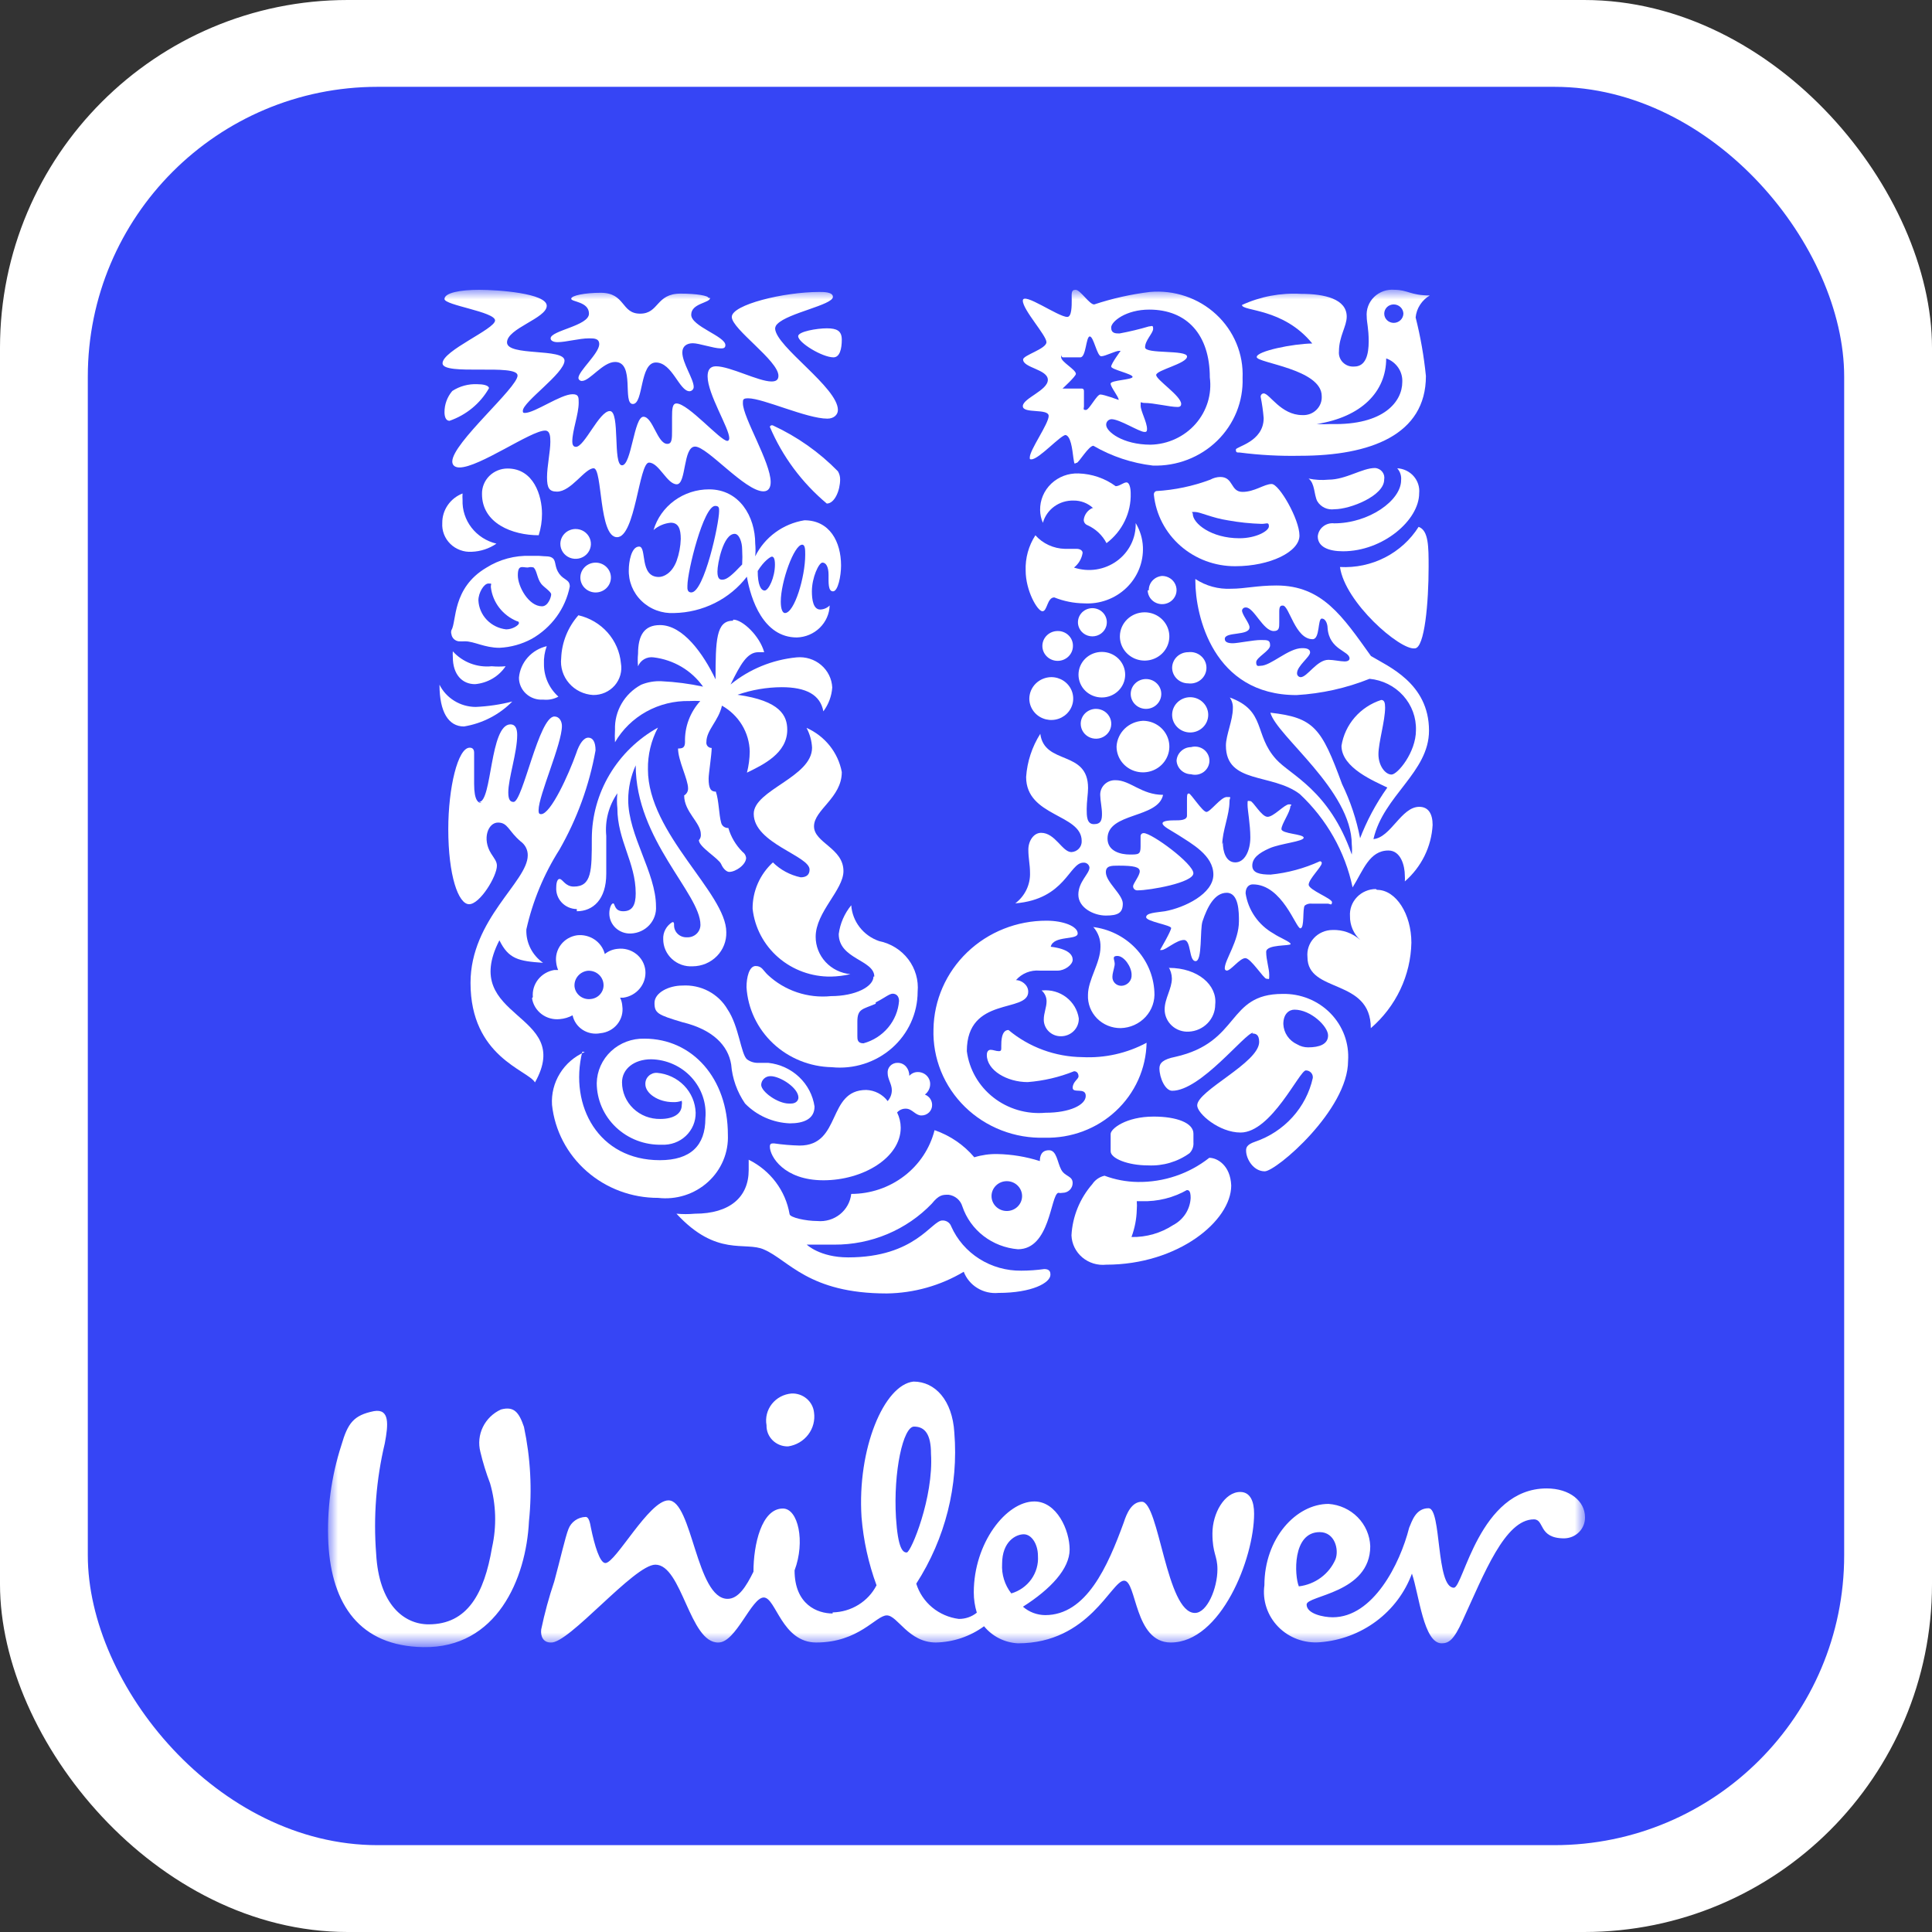 <svg width="100" height="100" viewBox="0 0 100 100" fill="none" xmlns="http://www.w3.org/2000/svg">
<rect x="0" y="0" width="100" height="100" fill="#333333" stroke="none"/>
<g clip-path="url(#clip0_359_19)">
<rect width="100" height="100" rx="18" fill="white"/>
<rect x="4.545" y="4.494" width="90.909" height="91.011" rx="15" fill="#3645F5"/>
<mask id="mask0_359_19" style="mask-type:luminance" maskUnits="userSpaceOnUse" x="17" y="15" width="65" height="71">
<path d="M82 15H17V85.2H82V15Z" fill="white"/>
</mask>
<g mask="url(#mask0_359_19)">
<path d="M25.366 76.775C25.162 76.243 24.994 75.699 24.863 75.146C24.753 74.717 24.799 74.264 24.993 73.865C25.187 73.466 25.517 73.144 25.927 72.956C26.603 72.773 26.861 73.096 27.12 73.855C27.461 75.461 27.549 77.108 27.379 78.74C27.235 81.717 25.711 85.325 21.9 85.255C18.621 85.199 17.169 83.051 16.996 79.892C16.91 78.167 17.139 76.441 17.672 74.795C18.003 73.658 18.305 73.251 19.355 73.04C20.175 72.9 20.103 73.728 19.916 74.711C19.471 76.583 19.32 78.51 19.47 80.425C19.614 83.051 20.908 84.076 22.188 84.076C24.201 84.076 25.064 82.475 25.467 80.102C25.714 79.002 25.68 77.859 25.366 76.775ZM68.306 79.302C69.097 79.302 69.313 80.215 69.126 80.706C68.964 81.082 68.704 81.411 68.37 81.657C68.037 81.904 67.643 82.06 67.228 82.11C66.998 81.562 66.883 79.302 68.306 79.302ZM53.724 80.537C53.724 79.92 53.394 79.414 52.991 79.414C52.588 79.414 51.869 79.779 51.869 80.945C51.835 81.494 52.004 82.037 52.344 82.475C52.764 82.352 53.13 82.094 53.381 81.742C53.631 81.39 53.753 80.965 53.724 80.537ZM42.134 73.11C42.105 72.832 41.968 72.576 41.751 72.393C41.535 72.21 41.255 72.115 40.969 72.127C40.77 72.144 40.577 72.201 40.401 72.294C40.226 72.388 40.073 72.516 39.951 72.67C39.829 72.825 39.742 73.003 39.694 73.192C39.647 73.381 39.64 73.578 39.675 73.77C39.671 73.915 39.697 74.059 39.752 74.194C39.807 74.328 39.889 74.451 39.994 74.553C40.099 74.656 40.224 74.736 40.362 74.79C40.5 74.844 40.648 74.869 40.796 74.865C41.21 74.803 41.583 74.584 41.833 74.255C42.084 73.927 42.191 73.516 42.134 73.11ZM48.188 75.244C48.188 74.234 47.871 73.84 47.31 73.84C46.75 73.84 46.232 76.157 46.376 78.558C46.477 80.13 46.721 80.369 46.937 80.355C47.153 80.341 48.332 77.505 48.188 75.244ZM72.937 79.077C72.462 80.959 71.067 83.71 68.982 83.71C68.493 83.71 67.63 83.528 67.63 83.051C67.63 82.573 70.924 82.475 70.924 80.032C70.904 79.472 70.673 78.938 70.275 78.534C69.876 78.129 69.339 77.883 68.766 77.842C67.084 77.842 65.445 79.625 65.445 82.054C65.391 82.441 65.428 82.835 65.552 83.207C65.675 83.578 65.883 83.918 66.159 84.201C66.435 84.484 66.772 84.703 67.147 84.841C67.521 84.98 67.922 85.035 68.321 85.002C69.38 84.92 70.393 84.541 71.237 83.911C72.081 83.281 72.721 82.427 73.081 81.45C73.454 82.545 73.684 85.058 74.619 85.058C74.993 85.058 75.252 84.876 75.698 83.893C76.82 81.45 77.898 78.642 79.394 78.642C79.954 78.642 79.609 79.625 80.961 79.625C81.106 79.623 81.249 79.593 81.382 79.537C81.514 79.481 81.634 79.4 81.735 79.297C81.835 79.196 81.914 79.075 81.966 78.943C82.019 78.812 82.043 78.671 82.04 78.53C82.04 77.701 81.249 77.041 80.055 77.041C76.561 77.041 75.741 82.18 75.252 82.18C74.317 82.18 74.619 78.066 73.943 78.066C73.267 78.066 73.08 78.754 72.937 79.077ZM43.097 83.458C43.571 83.448 44.033 83.312 44.433 83.064C44.834 82.817 45.157 82.468 45.369 82.054C44.952 80.918 44.691 79.733 44.593 78.53C44.363 74.992 45.758 71.678 47.282 71.51C48.404 71.51 49.295 72.478 49.396 74.149C49.619 76.895 48.928 79.638 47.426 81.97C47.574 82.448 47.86 82.875 48.25 83.199C48.641 83.523 49.118 83.73 49.626 83.795C49.967 83.799 50.298 83.684 50.56 83.472C50.455 83.13 50.402 82.776 50.403 82.419C50.403 79.864 52.085 77.715 53.537 77.715C54.702 77.715 55.364 79.204 55.364 80.201C55.364 81.197 54.386 82.25 52.948 83.163C53.264 83.439 53.673 83.594 54.098 83.598C56.227 83.598 57.334 81.085 58.168 78.796C58.312 78.347 58.571 77.73 59.103 77.73C59.994 77.73 60.368 83.486 61.849 83.486C62.482 83.486 63.014 82.208 63.014 81.225C63.014 80.509 62.755 80.425 62.755 79.372C62.755 78.319 63.388 77.224 64.193 77.224C64.725 77.224 64.912 77.73 64.912 78.347C64.912 80.678 63.187 85.016 60.598 85.016C58.7 85.016 58.844 81.815 58.182 81.815C57.521 81.815 56.385 85.058 52.689 85.058C52.349 85.041 52.017 84.953 51.714 84.8C51.412 84.648 51.146 84.434 50.934 84.174C50.215 84.701 49.346 84.995 48.447 85.016C47.009 85.016 46.462 83.612 45.901 83.612C45.34 83.612 44.463 85.016 42.249 85.016C40.465 85.016 40.163 82.686 39.531 82.686C38.898 82.686 38.093 85.016 37.187 85.016C35.691 85.058 35.303 80.987 33.922 80.987C32.815 80.987 29.421 85.115 28.501 85.016C28.127 85.016 27.969 84.707 28.012 84.342C28.188 83.502 28.413 82.672 28.688 81.857C28.99 80.748 29.263 79.541 29.421 79.147C29.488 78.967 29.608 78.81 29.767 78.698C29.926 78.585 30.116 78.521 30.313 78.516C30.485 78.516 30.543 78.839 30.586 79.077C30.773 79.99 31.046 80.903 31.334 80.903C31.866 80.903 33.592 77.659 34.598 77.659C35.835 77.659 36.036 82.756 37.661 82.756C38.222 82.756 38.625 82.11 38.999 81.352C38.999 79.948 39.416 78.081 40.523 78.081C41.314 78.081 41.688 79.793 41.127 81.282C41.127 83.065 42.321 83.514 43.097 83.514" fill="white"/>
<path d="M69.07 26.358C68.895 26.383 68.716 26.357 68.557 26.282C68.398 26.206 68.266 26.086 68.178 25.936C68.006 25.585 68.063 25.024 67.732 24.771C68.073 24.842 68.422 24.861 68.768 24.827C69.659 24.827 70.508 24.224 71.169 24.224C71.243 24.228 71.315 24.248 71.38 24.282C71.445 24.316 71.502 24.363 71.547 24.42C71.592 24.477 71.624 24.543 71.641 24.613C71.657 24.684 71.658 24.757 71.644 24.827C71.644 25.656 69.904 26.358 69.07 26.358ZM69.516 28.534C71.572 28.534 73.456 26.933 73.456 25.529C73.472 25.371 73.454 25.211 73.405 25.059C73.356 24.908 73.276 24.768 73.17 24.647C73.064 24.526 72.934 24.428 72.788 24.357C72.641 24.287 72.482 24.246 72.32 24.238C72.395 24.322 72.451 24.42 72.486 24.526C72.521 24.632 72.532 24.744 72.521 24.855C72.521 25.908 70.853 27.088 69.055 27.088C68.954 27.076 68.852 27.084 68.753 27.112C68.655 27.14 68.564 27.187 68.485 27.25C68.406 27.312 68.341 27.39 68.293 27.478C68.245 27.566 68.216 27.662 68.207 27.762C68.207 28.309 68.768 28.534 69.516 28.534ZM69.357 29.348C69.616 31.188 72.464 33.658 73.226 33.56C73.743 33.56 73.945 31.159 73.945 29.348C73.945 28.295 73.945 27.453 73.427 27.27C73.003 27.942 72.401 28.49 71.685 28.856C70.969 29.222 70.165 29.392 69.357 29.348Z" fill="white"/>
<path d="M24.799 41.508C25.475 41.508 25.346 37.493 26.424 37.493C26.683 37.493 26.77 37.732 26.77 38.041C26.77 38.953 26.309 40.287 26.309 41.017C26.309 41.396 26.41 41.508 26.583 41.508C27.057 41.508 27.891 37.086 28.697 37.086C28.955 37.086 29.085 37.339 29.085 37.577C29.085 38.504 27.877 41.172 27.877 41.93C27.877 42.042 27.877 42.14 28.006 42.14C28.51 42.14 29.444 40.062 29.818 39.009C29.991 38.476 30.221 38.181 30.451 38.181C30.681 38.181 30.825 38.392 30.825 38.841C30.502 40.644 29.87 42.382 28.955 43.98C28.148 45.251 27.57 46.646 27.244 48.107C27.231 48.443 27.303 48.775 27.454 49.077C27.604 49.378 27.829 49.638 28.107 49.834C26.842 49.75 26.324 49.638 25.849 48.669C23.735 52.783 29.746 52.376 27.69 56.026C27.316 55.38 24.354 54.706 24.354 50.873C24.354 47.574 27.316 45.636 27.316 44.274C27.319 44.136 27.288 43.999 27.225 43.874C27.163 43.749 27.071 43.641 26.956 43.558C26.309 43.011 26.295 42.576 25.777 42.576C25.26 42.576 24.943 43.418 25.418 44.176C25.576 44.429 25.72 44.583 25.72 44.808C25.72 45.355 24.843 46.802 24.282 46.802C23.721 46.802 23.203 45.313 23.203 42.913C23.203 40.792 23.692 38.7 24.311 38.7C24.483 38.7 24.541 38.813 24.541 38.967C24.541 39.122 24.541 39.725 24.541 40.582C24.541 41.438 24.756 41.565 24.929 41.565" fill="white"/>
<path d="M29.856 47.166C30.69 47.166 31.38 46.562 31.38 45.229V43.263C31.304 42.485 31.508 41.706 31.955 41.059C31.927 41.315 31.927 41.574 31.955 41.831C31.955 43.502 32.904 44.639 32.904 46.24C32.904 46.843 32.732 47.166 32.257 47.166C31.782 47.166 31.84 46.759 31.74 46.759C31.639 46.759 31.538 47.012 31.538 47.279C31.538 47.42 31.567 47.56 31.624 47.69C31.681 47.819 31.765 47.937 31.87 48.034C31.975 48.131 32.099 48.206 32.235 48.255C32.371 48.304 32.516 48.325 32.66 48.318C32.84 48.31 33.017 48.268 33.18 48.193C33.343 48.118 33.489 48.013 33.61 47.882C33.73 47.751 33.823 47.598 33.882 47.431C33.941 47.265 33.966 47.089 33.954 46.913C33.954 45.172 32.516 43.249 32.516 41.396C32.518 40.782 32.65 40.175 32.904 39.613C32.904 43.46 36.255 46.254 36.255 47.868C36.255 47.957 36.237 48.044 36.201 48.125C36.165 48.207 36.112 48.28 36.046 48.34C35.98 48.401 35.902 48.447 35.817 48.477C35.731 48.507 35.641 48.52 35.55 48.514C35.465 48.518 35.379 48.505 35.299 48.475C35.219 48.446 35.146 48.401 35.084 48.343C35.022 48.285 34.973 48.216 34.94 48.139C34.906 48.062 34.889 47.98 34.889 47.896C34.889 47.77 34.889 47.728 34.803 47.728C34.65 47.82 34.525 47.951 34.442 48.107C34.358 48.262 34.319 48.437 34.328 48.612C34.328 48.804 34.367 48.994 34.445 49.17C34.523 49.346 34.637 49.504 34.779 49.636C34.922 49.767 35.091 49.869 35.275 49.935C35.46 50 35.656 50.028 35.852 50.016C36.087 50.014 36.318 49.967 36.533 49.877C36.748 49.786 36.942 49.655 37.104 49.49C37.267 49.325 37.393 49.13 37.477 48.917C37.561 48.703 37.6 48.476 37.593 48.247C37.593 46.225 33.537 43.151 33.537 39.823C33.524 39.072 33.702 38.329 34.055 37.661C33.018 38.24 32.156 39.076 31.555 40.084C30.954 41.092 30.636 42.237 30.632 43.404C30.632 45.06 30.632 45.889 29.698 45.889C29.252 45.889 29.122 45.495 28.964 45.495C28.806 45.495 28.791 45.832 28.791 45.931C28.782 46.073 28.802 46.217 28.851 46.352C28.9 46.487 28.976 46.611 29.076 46.716C29.175 46.821 29.296 46.905 29.43 46.963C29.564 47.021 29.709 47.052 29.856 47.054" fill="white"/>
<path d="M59.84 25.418C60.8 25.363 61.746 25.164 62.644 24.828C62.802 24.74 62.98 24.691 63.162 24.688C63.852 24.688 63.68 25.46 64.312 25.46C64.945 25.46 65.434 25.052 65.822 25.052C66.21 25.052 67.26 26.878 67.26 27.72C67.26 28.562 65.736 29.307 63.938 29.307C62.892 29.312 61.881 28.937 61.102 28.254C60.323 27.572 59.832 26.631 59.725 25.614C59.718 25.573 59.727 25.532 59.747 25.496C59.768 25.46 59.801 25.433 59.84 25.418ZM64.154 27.86C65.017 27.86 65.678 27.482 65.678 27.243C65.678 27.004 65.563 27.116 65.305 27.116C64.721 27.099 64.139 27.038 63.564 26.934C62.73 26.808 62.126 26.499 61.853 26.499C61.58 26.499 61.738 26.499 61.738 26.597C61.738 27.088 62.687 27.86 64.154 27.86Z" fill="white"/>
<path d="M30.269 54.449C29.734 54.682 29.285 55.069 28.982 55.559C28.679 56.048 28.536 56.616 28.572 57.187C28.714 58.511 29.355 59.737 30.37 60.626C31.385 61.516 32.702 62.006 34.066 62.002C34.53 62.056 35.002 62.01 35.447 61.868C35.892 61.726 36.3 61.491 36.643 61.18C36.987 60.869 37.257 60.489 37.435 60.066C37.613 59.643 37.695 59.188 37.675 58.731C37.675 55.811 35.834 53.761 33.361 53.761C33.043 53.752 32.727 53.804 32.43 53.915C32.133 54.026 31.861 54.193 31.631 54.408C31.401 54.622 31.217 54.879 31.089 55.163C30.961 55.447 30.893 55.753 30.887 56.063C30.889 56.49 30.978 56.911 31.149 57.304C31.32 57.696 31.57 58.051 31.883 58.348C32.197 58.645 32.568 58.878 32.974 59.033C33.381 59.188 33.816 59.262 34.252 59.25C34.481 59.262 34.71 59.227 34.924 59.149C35.139 59.071 35.334 58.95 35.499 58.795C35.663 58.639 35.793 58.453 35.881 58.246C35.968 58.039 36.011 57.817 36.007 57.594C35.991 57.07 35.779 56.571 35.41 56.19C35.041 55.81 34.542 55.575 34.008 55.53C33.927 55.526 33.847 55.538 33.772 55.566C33.697 55.595 33.628 55.638 33.572 55.694C33.515 55.749 33.47 55.816 33.441 55.889C33.413 55.963 33.4 56.041 33.404 56.12C33.404 56.583 34.051 57.046 34.842 57.046C34.994 57.053 35.146 57.029 35.288 56.976C35.303 57.05 35.303 57.127 35.288 57.201C35.288 57.65 34.856 57.917 34.18 57.917C33.922 57.922 33.665 57.877 33.424 57.785C33.184 57.692 32.965 57.553 32.78 57.377C32.595 57.2 32.448 56.989 32.348 56.757C32.248 56.524 32.196 56.274 32.196 56.021C32.196 55.333 32.814 54.828 33.706 54.828C34.1 54.836 34.489 54.923 34.847 55.084C35.206 55.245 35.526 55.476 35.789 55.763C36.052 56.05 36.252 56.387 36.376 56.753C36.5 57.118 36.546 57.505 36.51 57.889C36.51 59.292 35.748 60.051 34.152 60.051C30.988 60.051 29.449 57.243 30.14 54.435" fill="white"/>
<path d="M52.86 65.77C53.259 65.769 53.658 65.741 54.053 65.686C54.355 65.686 54.37 65.868 54.37 65.98C54.37 66.402 53.406 66.921 51.681 66.921C51.299 66.957 50.916 66.87 50.591 66.671C50.266 66.474 50.017 66.176 49.883 65.826C48.682 66.542 47.306 66.93 45.9 66.949C41.844 66.949 40.823 65.222 39.543 64.675C38.58 64.239 37.099 65.082 35.014 62.821C35.329 62.849 35.647 62.849 35.963 62.821C37.789 62.821 38.752 61.951 38.752 60.561C38.752 60.392 38.752 60.196 38.752 60.027C39.306 60.301 39.785 60.698 40.152 61.185C40.52 61.673 40.764 62.239 40.867 62.835C40.867 63.018 41.715 63.2 42.305 63.2C42.728 63.24 43.149 63.114 43.478 62.851C43.806 62.588 44.015 62.209 44.059 61.797C45.052 61.797 46.017 61.471 46.799 60.873C47.581 60.276 48.135 59.439 48.373 58.497C49.176 58.774 49.888 59.259 50.43 59.901C50.815 59.782 51.218 59.725 51.623 59.733C52.371 59.748 53.112 59.871 53.823 60.098C53.823 59.845 53.895 59.536 54.298 59.536C54.701 59.536 54.729 60.182 54.931 60.547C55.132 60.912 55.52 60.856 55.52 61.235C55.52 61.369 55.466 61.498 55.369 61.592C55.272 61.687 55.14 61.74 55.002 61.74C54.927 61.755 54.848 61.755 54.772 61.74C54.37 61.881 54.355 64.661 52.687 64.661C52.038 64.607 51.419 64.368 50.907 63.974C50.396 63.58 50.015 63.047 49.811 62.442C49.765 62.284 49.672 62.143 49.544 62.035C49.416 61.928 49.259 61.86 49.092 61.839C48.79 61.839 48.603 61.839 48.229 62.302C47.583 62.975 46.8 63.511 45.932 63.876C45.063 64.241 44.127 64.427 43.182 64.422C42.506 64.422 41.974 64.422 41.844 64.422C41.715 64.422 41.758 64.422 41.758 64.422C41.758 64.422 42.434 65.082 43.901 65.082C47.381 65.082 48.215 63.172 48.776 63.172C48.877 63.168 48.976 63.195 49.059 63.251C49.142 63.307 49.205 63.388 49.236 63.481C49.542 64.169 50.049 64.753 50.694 65.16C51.339 65.567 52.092 65.779 52.86 65.77ZM51.321 61.909C51.321 62.114 51.404 62.31 51.553 62.455C51.701 62.6 51.902 62.681 52.112 62.681C52.322 62.681 52.523 62.6 52.671 62.455C52.819 62.31 52.903 62.114 52.903 61.909C52.903 61.704 52.819 61.508 52.671 61.363C52.523 61.218 52.322 61.137 52.112 61.137C51.902 61.137 51.701 61.218 51.553 61.363C51.404 61.508 51.321 61.704 51.321 61.909Z" fill="white"/>
<path d="M67.001 52.26C66.727 52.26 66.425 52.47 66.425 53.004C66.434 53.227 66.505 53.444 66.632 53.63C66.759 53.815 66.937 53.963 67.144 54.057C67.313 54.158 67.507 54.211 67.705 54.211C68.281 54.211 68.741 54.057 68.741 53.593C68.741 53.13 67.849 52.26 67.001 52.26ZM64.858 53.453C64.455 53.453 62.154 56.458 60.673 56.458C60.314 56.458 60.012 55.798 60.012 55.292C60.012 55.026 60.199 54.829 60.831 54.703C64.225 53.944 63.477 51.445 66.382 51.445C66.844 51.434 67.304 51.518 67.731 51.691C68.159 51.863 68.544 52.121 68.864 52.447C69.183 52.774 69.43 53.161 69.587 53.586C69.744 54.011 69.808 54.463 69.776 54.913C69.776 57.454 66.052 60.627 65.462 60.627C64.872 60.627 64.498 59.982 64.498 59.56C64.498 59.434 64.498 59.252 64.959 59.097C65.705 58.843 66.372 58.406 66.895 57.828C67.419 57.251 67.782 56.552 67.95 55.798C67.956 55.748 67.951 55.698 67.936 55.651C67.92 55.603 67.895 55.559 67.861 55.522C67.827 55.485 67.785 55.455 67.738 55.435C67.692 55.414 67.641 55.404 67.59 55.405C67.26 55.405 65.807 58.62 64.211 58.62C63.103 58.62 61.967 57.637 61.967 57.216C61.967 56.444 65.174 55.011 65.174 53.93C65.174 53.523 64.973 53.495 64.815 53.495" fill="white"/>
<path d="M25.696 28.139C25.32 28.397 24.875 28.543 24.416 28.56C24.213 28.573 24.009 28.543 23.818 28.472C23.628 28.402 23.454 28.293 23.31 28.152C23.166 28.011 23.054 27.842 22.982 27.656C22.91 27.47 22.879 27.271 22.892 27.072C22.888 26.743 22.986 26.421 23.174 26.148C23.361 25.875 23.629 25.664 23.942 25.542C23.934 25.654 23.934 25.766 23.942 25.879C23.923 26.395 24.088 26.901 24.407 27.313C24.727 27.725 25.182 28.017 25.696 28.139ZM29.938 31.846C29.392 32.465 29.078 33.247 29.047 34.064C29.021 34.296 29.044 34.531 29.114 34.755C29.184 34.979 29.3 35.186 29.455 35.364C29.609 35.543 29.799 35.689 30.014 35.794C30.228 35.898 30.462 35.96 30.7 35.973C30.912 35.976 31.121 35.934 31.314 35.849C31.506 35.764 31.677 35.639 31.815 35.482C31.952 35.325 32.052 35.14 32.108 34.941C32.164 34.743 32.175 34.534 32.139 34.331C32.085 33.743 31.844 33.187 31.45 32.741C31.055 32.295 30.526 31.982 29.938 31.846ZM23.366 32.618C23.343 32.686 23.343 32.76 23.366 32.828C23.378 32.921 23.422 33.007 23.489 33.073C23.557 33.139 23.645 33.182 23.741 33.194C23.85 33.199 23.961 33.199 24.071 33.194C24.546 33.194 25.078 33.53 25.854 33.53C26.439 33.502 27.01 33.343 27.522 33.067C28.03 32.779 28.468 32.388 28.808 31.921C29.148 31.453 29.381 30.92 29.492 30.357C29.492 29.992 29.191 30.035 28.946 29.698C28.701 29.361 28.788 29.066 28.63 28.911C28.471 28.757 28.256 28.813 27.896 28.771H27.465C26.651 28.74 25.847 28.956 25.164 29.389C23.395 30.442 23.64 32.169 23.366 32.618ZM28.012 30.217C28.155 30.399 28.529 30.624 28.529 30.765C28.529 30.905 28.371 31.382 28.054 31.382C27.364 31.382 26.803 30.357 26.803 29.782C26.803 29.206 27.033 29.375 27.321 29.375C27.419 29.344 27.525 29.344 27.623 29.375C27.796 29.543 27.796 29.936 28.012 30.217ZM26.199 32.576C25.816 32.533 25.461 32.358 25.197 32.083C24.934 31.808 24.779 31.45 24.762 31.073C24.762 30.68 25.049 30.203 25.279 30.203C25.509 30.203 25.394 30.203 25.408 30.399C25.454 30.783 25.603 31.147 25.841 31.456C26.079 31.764 26.396 32.005 26.76 32.154C26.76 32.154 26.861 32.154 26.861 32.253C26.861 32.351 26.545 32.576 26.199 32.576ZM27.882 27.704C27.997 27.345 28.055 26.971 28.054 26.595C28.054 25.654 27.623 24.25 26.271 24.25C26.095 24.25 25.921 24.284 25.758 24.351C25.596 24.418 25.449 24.515 25.325 24.638C25.202 24.761 25.105 24.907 25.041 25.067C24.976 25.227 24.945 25.398 24.948 25.57C24.948 27.086 26.516 27.704 27.882 27.704ZM22.748 35.44C22.748 36.844 23.208 37.602 24.014 37.602C24.968 37.446 25.846 36.993 26.516 36.31C25.895 36.469 25.259 36.563 24.617 36.591C24.227 36.588 23.845 36.479 23.515 36.275C23.185 36.072 22.919 35.783 22.748 35.44ZM23.438 33.713C23.431 33.811 23.431 33.91 23.438 34.008C23.438 34.92 23.927 35.412 24.589 35.412C24.907 35.384 25.215 35.286 25.489 35.126C25.763 34.965 25.996 34.746 26.171 34.485C25.931 34.507 25.691 34.507 25.451 34.485C25.077 34.523 24.699 34.472 24.349 34.338C23.999 34.203 23.686 33.989 23.438 33.713ZM28.299 33.446C27.915 33.536 27.569 33.742 27.311 34.034C27.053 34.326 26.895 34.69 26.861 35.075C26.86 35.232 26.893 35.387 26.957 35.53C27.021 35.674 27.114 35.804 27.232 35.91C27.349 36.017 27.488 36.099 27.64 36.151C27.791 36.203 27.952 36.224 28.112 36.212C28.386 36.243 28.663 36.189 28.903 36.058C28.665 35.843 28.475 35.583 28.346 35.293C28.217 35.003 28.152 34.689 28.155 34.373C28.141 34.058 28.19 33.743 28.299 33.446ZM29.004 28.153C29.004 28.306 29.05 28.455 29.137 28.582C29.224 28.709 29.347 28.808 29.492 28.867C29.637 28.925 29.795 28.94 29.949 28.91C30.102 28.881 30.243 28.807 30.354 28.699C30.464 28.591 30.54 28.453 30.57 28.304C30.601 28.154 30.585 27.999 30.525 27.858C30.465 27.717 30.364 27.596 30.234 27.511C30.104 27.426 29.951 27.381 29.795 27.381C29.691 27.381 29.588 27.401 29.492 27.44C29.396 27.478 29.309 27.535 29.235 27.607C29.162 27.679 29.104 27.764 29.064 27.858C29.024 27.951 29.004 28.052 29.004 28.153ZM30.039 29.894C30.039 30.099 30.122 30.295 30.271 30.44C30.419 30.585 30.62 30.666 30.83 30.666C31.04 30.666 31.241 30.585 31.389 30.44C31.538 30.295 31.621 30.099 31.621 29.894C31.621 29.689 31.538 29.493 31.389 29.348C31.241 29.203 31.04 29.122 30.83 29.122C30.62 29.122 30.419 29.203 30.271 29.348C30.122 29.493 30.039 29.689 30.039 29.894Z" fill="white"/>
<path d="M60.899 39.373C60.91 39.185 60.993 39.009 61.132 38.879C61.27 38.748 61.454 38.674 61.647 38.671C61.758 38.64 61.875 38.634 61.989 38.655C62.103 38.676 62.21 38.722 62.303 38.79C62.395 38.858 62.47 38.946 62.521 39.047C62.573 39.148 62.6 39.26 62.6 39.373C62.6 39.486 62.573 39.597 62.521 39.698C62.47 39.799 62.395 39.888 62.303 39.956C62.21 40.024 62.103 40.07 61.989 40.091C61.875 40.111 61.758 40.106 61.647 40.075C61.454 40.072 61.27 39.997 61.132 39.867C60.993 39.737 60.91 39.56 60.899 39.373ZM53.953 33.434C53.953 33.639 54.036 33.835 54.185 33.98C54.333 34.125 54.534 34.206 54.744 34.206C54.954 34.206 55.155 34.125 55.303 33.98C55.452 33.835 55.535 33.639 55.535 33.434C55.537 33.332 55.518 33.231 55.479 33.136C55.44 33.041 55.382 32.956 55.308 32.884C55.234 32.812 55.146 32.755 55.049 32.717C54.952 32.678 54.849 32.66 54.744 32.662C54.534 32.662 54.333 32.743 54.185 32.888C54.036 33.033 53.953 33.229 53.953 33.434ZM53.277 36.158C53.277 36.377 53.344 36.592 53.469 36.774C53.593 36.956 53.771 37.099 53.979 37.182C54.186 37.266 54.415 37.288 54.635 37.245C54.855 37.203 55.058 37.097 55.217 36.942C55.376 36.787 55.484 36.589 55.528 36.374C55.571 36.159 55.549 35.936 55.463 35.733C55.377 35.531 55.231 35.357 55.045 35.235C54.858 35.113 54.638 35.048 54.413 35.048C54.113 35.052 53.827 35.17 53.614 35.377C53.402 35.585 53.281 35.865 53.277 36.158ZM55.823 34.922C55.823 35.235 55.95 35.535 56.176 35.756C56.403 35.977 56.71 36.101 57.031 36.101C57.351 36.101 57.658 35.977 57.885 35.756C58.111 35.535 58.239 35.235 58.239 34.922C58.239 34.609 58.111 34.309 57.885 34.088C57.658 33.867 57.351 33.743 57.031 33.743C56.71 33.743 56.403 33.867 56.176 34.088C55.95 34.309 55.823 34.609 55.823 34.922ZM55.823 32.409C55.867 32.562 55.962 32.696 56.091 32.791C56.221 32.887 56.379 32.938 56.542 32.938C56.704 32.938 56.862 32.887 56.992 32.791C57.122 32.696 57.216 32.562 57.261 32.409C57.292 32.3 57.298 32.186 57.277 32.075C57.256 31.964 57.208 31.859 57.139 31.769C57.069 31.679 56.979 31.605 56.875 31.555C56.772 31.505 56.657 31.478 56.542 31.478C56.426 31.478 56.312 31.505 56.208 31.555C56.105 31.605 56.014 31.679 55.945 31.769C55.875 31.859 55.828 31.964 55.807 32.075C55.785 32.186 55.791 32.3 55.823 32.409ZM59.404 30.556C59.406 30.699 59.453 30.839 59.536 30.957C59.62 31.076 59.738 31.167 59.875 31.22C60.012 31.273 60.162 31.286 60.306 31.256C60.45 31.226 60.582 31.156 60.685 31.053C60.788 30.95 60.858 30.82 60.886 30.679C60.913 30.538 60.898 30.392 60.84 30.259C60.783 30.127 60.688 30.013 60.565 29.934C60.442 29.854 60.298 29.811 60.151 29.811C59.96 29.826 59.782 29.911 59.654 30.049C59.526 30.188 59.457 30.369 59.461 30.556H59.404ZM57.965 32.928C57.962 33.176 58.035 33.419 58.174 33.627C58.313 33.834 58.512 33.996 58.745 34.093C58.979 34.19 59.237 34.216 59.486 34.17C59.735 34.123 59.965 34.005 60.145 33.831C60.325 33.657 60.449 33.434 60.499 33.191C60.55 32.949 60.525 32.697 60.429 32.468C60.332 32.238 60.168 32.043 59.958 31.904C59.747 31.767 59.499 31.693 59.245 31.693C58.908 31.693 58.585 31.823 58.345 32.054C58.105 32.285 57.969 32.599 57.965 32.928ZM55.938 37.463C55.938 37.616 55.984 37.765 56.071 37.892C56.158 38.02 56.281 38.118 56.426 38.177C56.571 38.235 56.729 38.251 56.883 38.221C57.036 38.191 57.177 38.117 57.288 38.009C57.399 37.901 57.474 37.764 57.504 37.614C57.535 37.464 57.519 37.309 57.459 37.168C57.399 37.027 57.298 36.906 57.168 36.821C57.038 36.736 56.885 36.691 56.729 36.691C56.519 36.691 56.318 36.773 56.169 36.917C56.021 37.062 55.938 37.259 55.938 37.463ZM58.526 35.919C58.526 36.124 58.609 36.32 58.758 36.465C58.906 36.61 59.107 36.691 59.317 36.691C59.527 36.691 59.728 36.61 59.876 36.465C60.025 36.32 60.108 36.124 60.108 35.919C60.108 35.714 60.025 35.518 59.876 35.373C59.728 35.228 59.527 35.147 59.317 35.147C59.107 35.147 58.906 35.228 58.758 35.373C58.609 35.518 58.526 35.714 58.526 35.919ZM57.793 38.643C57.793 38.907 57.873 39.164 58.023 39.384C58.173 39.603 58.387 39.774 58.636 39.875C58.886 39.976 59.16 40.002 59.426 39.951C59.691 39.9 59.934 39.772 60.125 39.586C60.316 39.399 60.446 39.162 60.499 38.903C60.552 38.644 60.525 38.376 60.421 38.132C60.318 37.889 60.143 37.68 59.918 37.534C59.693 37.387 59.429 37.309 59.159 37.309C58.805 37.326 58.469 37.47 58.217 37.713C57.965 37.957 57.814 38.283 57.793 38.629V38.643ZM60.669 37C60.669 37.242 60.767 37.474 60.943 37.645C61.118 37.816 61.356 37.913 61.604 37.913C61.852 37.913 62.089 37.816 62.264 37.645C62.44 37.474 62.538 37.242 62.538 37C62.538 36.758 62.44 36.526 62.264 36.355C62.089 36.184 61.852 36.087 61.604 36.087C61.356 36.087 61.118 36.184 60.943 36.355C60.767 36.526 60.669 36.758 60.669 37ZM60.669 34.557C60.669 34.773 60.757 34.98 60.913 35.133C61.069 35.286 61.282 35.371 61.503 35.371C61.621 35.387 61.74 35.377 61.854 35.343C61.968 35.31 62.073 35.253 62.162 35.176C62.251 35.1 62.323 35.006 62.372 34.9C62.421 34.795 62.446 34.68 62.446 34.564C62.446 34.448 62.421 34.333 62.372 34.228C62.323 34.122 62.251 34.028 62.162 33.952C62.073 33.875 61.968 33.818 61.854 33.785C61.74 33.751 61.621 33.742 61.503 33.757C61.284 33.757 61.074 33.841 60.918 33.99C60.762 34.14 60.673 34.344 60.669 34.557Z" fill="white"/>
<path d="M62.592 59.928C61.543 60.756 60.23 61.199 58.882 61.178C58.296 61.169 57.717 61.06 57.17 60.855C56.91 60.914 56.683 61.071 56.538 61.29C55.89 62.035 55.511 62.968 55.459 63.944C55.468 64.161 55.522 64.374 55.618 64.57C55.715 64.766 55.852 64.941 56.02 65.083C56.189 65.225 56.386 65.332 56.598 65.397C56.811 65.462 57.035 65.483 57.257 65.46C60.967 65.46 63.728 63.199 63.728 61.36C63.685 60.321 63.009 59.928 62.592 59.928ZM61.571 59.689C61.643 59.615 61.698 59.526 61.733 59.43C61.767 59.333 61.781 59.23 61.772 59.128V58.678C61.772 58.117 60.895 57.794 59.716 57.794C58.278 57.794 57.487 58.426 57.487 58.693V59.591C57.487 59.956 58.364 60.321 59.428 60.321C60.195 60.358 60.952 60.135 61.571 59.689ZM61.413 61.599C61.513 61.599 61.628 61.599 61.628 62.006C61.614 62.296 61.523 62.578 61.365 62.824C61.206 63.07 60.984 63.272 60.722 63.41C60.085 63.827 59.332 64.043 58.565 64.028C58.733 63.577 58.826 63.103 58.839 62.624C58.852 62.474 58.852 62.324 58.839 62.174H59.097C59.925 62.198 60.742 61.994 61.456 61.585" fill="white"/>
<path d="M53.845 37.982C54.061 39.625 56.318 38.797 56.318 40.79C56.318 41.071 56.247 41.507 56.247 41.871C56.247 42.236 56.247 42.658 56.621 42.658C56.994 42.658 57.038 42.433 57.038 42.124C57.038 41.815 56.951 41.422 56.951 41.212C56.939 41.105 56.95 40.996 56.985 40.894C57.019 40.792 57.076 40.698 57.151 40.619C57.226 40.541 57.318 40.479 57.42 40.438C57.522 40.397 57.632 40.379 57.742 40.383C58.505 40.383 59.08 41.141 60.201 41.141C59.943 42.377 57.325 42.04 57.325 43.402C57.325 44.076 58.03 44.23 58.476 44.23C58.922 44.23 59.036 44.23 59.036 43.823C59.036 43.416 59.036 43.416 59.036 43.276C59.036 43.235 59.053 43.195 59.083 43.166C59.112 43.137 59.153 43.121 59.195 43.121C59.626 43.121 61.769 44.708 61.769 45.199C61.769 45.69 59.511 46.084 58.893 46.084C58.862 46.088 58.831 46.085 58.801 46.077C58.772 46.068 58.745 46.053 58.721 46.033C58.698 46.013 58.679 45.988 58.667 45.961C58.654 45.933 58.648 45.903 58.648 45.873C58.648 45.733 58.993 45.325 58.993 45.101C58.993 44.876 58.691 44.806 57.901 44.806C57.527 44.806 57.239 44.806 57.239 45.143C57.239 45.662 58.116 46.294 58.116 46.772C58.116 47.249 57.872 47.389 57.239 47.389C56.606 47.389 55.815 46.982 55.815 46.308C55.815 45.634 56.391 45.227 56.391 44.904C56.387 44.867 56.376 44.831 56.358 44.799C56.34 44.766 56.316 44.737 56.286 44.714C56.257 44.69 56.223 44.672 56.187 44.662C56.15 44.651 56.112 44.648 56.074 44.651C55.341 44.651 55.139 46.547 52.551 46.757C52.8 46.569 52.998 46.326 53.131 46.048C53.264 45.769 53.326 45.464 53.313 45.157C53.313 44.75 53.227 44.427 53.227 43.977C53.227 43.528 53.5 43.107 53.888 43.107C54.622 43.107 54.981 44.104 55.456 44.104C55.529 44.1 55.602 44.083 55.668 44.052C55.735 44.021 55.795 43.977 55.844 43.924C55.894 43.87 55.932 43.808 55.956 43.74C55.981 43.672 55.992 43.6 55.988 43.528C55.988 42.124 53.112 42.279 53.112 40.215C53.166 39.424 53.418 38.657 53.845 37.982ZM63.293 43.598C63.293 44.076 63.451 44.637 63.94 44.637C64.429 44.637 64.717 44.02 64.717 43.346C64.717 42.672 64.573 41.942 64.573 41.661C64.573 41.38 64.573 41.464 64.717 41.464C64.861 41.464 65.292 42.279 65.609 42.279C65.925 42.279 66.486 41.633 66.716 41.633C66.946 41.633 66.788 41.717 66.788 41.731C66.788 42.026 66.327 42.658 66.327 42.91C66.327 43.163 67.478 43.163 67.478 43.36C67.478 43.556 66.284 43.655 65.709 43.907C65.134 44.16 64.818 44.427 64.818 44.806C64.818 45.185 65.206 45.269 65.767 45.269C66.648 45.181 67.509 44.948 68.312 44.581C68.326 44.579 68.34 44.58 68.353 44.584C68.367 44.588 68.379 44.595 68.389 44.605C68.399 44.614 68.406 44.626 68.41 44.639C68.414 44.652 68.415 44.666 68.413 44.679C68.413 44.862 67.737 45.508 67.737 45.789C67.737 46.069 68.959 46.505 68.945 46.701C68.93 46.898 68.844 46.772 68.715 46.772C68.585 46.772 68.154 46.772 67.895 46.772C67.766 46.757 67.637 46.792 67.535 46.87C67.406 47.024 67.535 48.049 67.305 48.049C67.075 48.049 66.371 45.775 64.846 45.775C64.631 45.775 64.472 45.943 64.472 46.238C64.537 46.667 64.7 47.078 64.949 47.437C65.198 47.797 65.526 48.097 65.91 48.316C66.241 48.541 66.802 48.751 66.802 48.863C66.802 48.976 65.537 48.863 65.537 49.271C65.537 49.678 65.695 50.141 65.695 50.45C65.695 50.759 65.695 50.66 65.551 50.66C65.407 50.66 64.746 49.593 64.458 49.593C64.17 49.593 63.71 50.239 63.494 50.239C63.479 50.238 63.465 50.233 63.451 50.226C63.438 50.218 63.426 50.209 63.417 50.197C63.408 50.185 63.401 50.172 63.397 50.157C63.393 50.143 63.392 50.128 63.394 50.113C63.394 49.678 64.127 48.709 64.127 47.684C64.127 47.221 64.127 46.21 63.494 46.21C62.862 46.21 62.488 46.954 62.243 47.684C62.099 48.105 62.243 49.748 61.884 49.748C61.524 49.748 61.668 48.653 61.28 48.653C60.892 48.653 60.345 49.172 60.13 49.172C59.914 49.172 60.043 49.172 60.043 49.172C60.043 49.172 60.618 48.19 60.618 48.035C60.618 47.881 59.324 47.698 59.324 47.474C59.324 47.249 59.827 47.235 60.302 47.165C61.309 46.982 62.804 46.266 62.804 45.269C62.804 44.272 61.682 43.669 60.964 43.205C60.59 42.967 60.173 42.77 60.173 42.616C60.173 42.461 60.647 42.461 60.848 42.461C61.05 42.461 61.438 42.461 61.438 42.222C61.438 41.984 61.438 41.689 61.438 41.422C61.438 41.156 61.438 41.071 61.539 41.071C61.639 41.071 62.243 42.026 62.445 42.026C62.646 42.026 63.193 41.254 63.494 41.254C63.797 41.254 63.638 41.254 63.638 41.478C63.638 42.194 63.264 43.009 63.264 43.711" fill="white"/>
<path d="M54.386 49.003C55.306 49.115 55.522 49.424 55.522 49.677C55.522 49.93 55.119 50.239 54.745 50.239C54.371 50.239 54.156 50.239 53.81 50.239C53.581 50.219 53.351 50.254 53.138 50.339C52.925 50.425 52.737 50.559 52.588 50.73C52.847 50.73 53.221 50.955 53.221 51.334C53.221 52.457 50.043 51.53 50.043 54.408C50.166 55.351 50.658 56.211 51.418 56.805C52.177 57.4 53.143 57.683 54.113 57.596C55.378 57.596 56.198 57.188 56.198 56.725C56.198 56.262 55.522 56.613 55.522 56.304C55.522 55.995 55.824 55.855 55.824 55.714C55.824 55.574 55.752 55.447 55.594 55.447C54.828 55.756 54.018 55.945 53.192 56.009C52.128 56.009 51.078 55.405 51.078 54.605C51.078 54.437 51.15 54.338 51.28 54.338C51.409 54.338 51.553 54.408 51.697 54.408C51.84 54.408 51.826 54.338 51.826 54.128C51.826 53.917 51.826 53.313 52.2 53.313C53.267 54.205 54.621 54.702 56.025 54.717C57.182 54.775 58.332 54.517 59.347 53.973C59.334 54.635 59.187 55.288 58.914 55.894C58.641 56.5 58.248 57.047 57.757 57.504C57.267 57.961 56.688 58.319 56.055 58.556C55.422 58.793 54.747 58.906 54.069 58.887C53.307 58.911 52.549 58.782 51.84 58.507C51.131 58.233 50.488 57.821 49.949 57.294C49.41 56.768 48.987 56.14 48.706 55.448C48.426 54.756 48.293 54.015 48.317 53.271C48.34 51.772 48.967 50.341 50.063 49.29C51.158 48.239 52.634 47.651 54.17 47.655C55.047 47.655 55.781 47.95 55.781 48.315C55.781 48.68 54.53 48.399 54.386 49.003ZM60.469 50.028C60.588 50.213 60.653 50.427 60.656 50.646C60.656 51.179 60.282 51.685 60.282 52.246C60.281 52.404 60.314 52.559 60.378 52.704C60.441 52.848 60.535 52.978 60.652 53.086C60.769 53.194 60.908 53.278 61.059 53.331C61.211 53.385 61.372 53.407 61.533 53.398C61.902 53.38 62.249 53.224 62.504 52.962C62.758 52.701 62.9 52.354 62.899 51.994C63.014 50.983 61.993 50.098 60.512 50.098L60.469 50.028ZM53.911 51.264C53.995 51.335 54.061 51.424 54.106 51.523C54.151 51.623 54.172 51.73 54.17 51.839C54.17 52.134 54.026 52.443 54.026 52.766C54.024 52.88 54.045 52.992 54.089 53.098C54.132 53.203 54.196 53.3 54.278 53.38C54.36 53.462 54.457 53.526 54.565 53.57C54.672 53.614 54.787 53.636 54.904 53.636C55.028 53.638 55.152 53.615 55.267 53.569C55.382 53.523 55.487 53.455 55.574 53.368C55.661 53.282 55.73 53.179 55.775 53.066C55.821 52.952 55.842 52.831 55.838 52.71C55.774 52.279 55.542 51.889 55.192 51.62C54.841 51.35 54.398 51.223 53.954 51.264H53.911ZM56.543 47.978C57.395 48.077 58.184 48.466 58.771 49.077C59.358 49.689 59.705 50.483 59.75 51.32C59.769 51.557 59.739 51.796 59.661 52.022C59.584 52.247 59.459 52.455 59.297 52.632C59.134 52.809 58.936 52.953 58.714 53.053C58.493 53.153 58.253 53.208 58.01 53.215C57.781 53.217 57.555 53.174 57.344 53.088C57.133 53.002 56.943 52.875 56.784 52.715C56.626 52.554 56.502 52.364 56.421 52.156C56.34 51.947 56.303 51.725 56.313 51.502C56.313 50.702 56.96 49.846 56.96 49.017C56.974 48.637 56.841 48.266 56.586 47.978H56.543ZM57.578 50.547C57.574 50.61 57.584 50.673 57.606 50.732C57.628 50.79 57.663 50.844 57.707 50.889C57.752 50.934 57.806 50.969 57.865 50.993C57.925 51.016 57.989 51.027 58.053 51.025C58.126 51.022 58.197 51.004 58.264 50.972C58.329 50.941 58.388 50.898 58.436 50.844C58.485 50.79 58.521 50.728 58.545 50.66C58.567 50.592 58.576 50.52 58.571 50.449C58.571 50.042 58.182 49.48 57.837 49.48C57.492 49.48 57.736 49.719 57.693 49.958C57.65 50.197 57.578 50.393 57.578 50.547Z" fill="white"/>
<path d="M35.782 30.664C36.444 30.664 37.221 27.112 37.221 26.452C37.221 26.298 37.221 26.186 37.019 26.186C36.415 26.186 35.581 29.569 35.581 30.313C35.567 30.51 35.596 30.664 35.782 30.664ZM40.629 31.731C41.118 31.731 41.678 29.864 41.678 28.713C41.678 28.46 41.678 28.193 41.52 28.193C41.103 28.193 40.413 30.103 40.413 31.142C40.413 31.549 40.514 31.731 40.629 31.731ZM37.393 30.004C37.623 30.004 37.896 29.766 38.414 29.218C38.429 28.961 38.429 28.703 38.414 28.446C38.414 28.053 38.256 27.632 38.026 27.632C37.436 27.632 37.134 29.176 37.134 29.583C37.134 29.99 37.278 30.004 37.393 30.004ZM40.111 29.218C40.111 28.881 40.025 28.811 39.953 28.811C39.881 28.811 39.536 29.036 39.219 29.555C39.219 30.257 39.377 30.566 39.579 30.566C39.78 30.566 40.111 29.892 40.111 29.218ZM41.635 26.93C42.944 26.93 43.533 28.039 43.533 29.274C43.533 29.808 43.375 30.608 43.117 30.608C42.858 30.608 42.886 30.159 42.886 29.752C42.886 29.345 42.757 29.12 42.57 29.12C42.383 29.12 42.023 29.892 42.023 30.608C42.023 31.043 42.096 31.549 42.455 31.549C42.64 31.544 42.815 31.468 42.944 31.338C42.93 31.773 42.746 32.186 42.431 32.494C42.116 32.802 41.693 32.981 41.247 32.995C39.507 32.995 38.86 31.015 38.658 29.85C38.218 30.422 37.65 30.889 36.997 31.215C36.344 31.541 35.624 31.717 34.891 31.731C34.581 31.747 34.272 31.7 33.982 31.592C33.692 31.485 33.428 31.319 33.208 31.106C32.987 30.894 32.814 30.638 32.7 30.357C32.587 30.075 32.534 29.773 32.547 29.471C32.547 29.134 32.662 28.291 33.079 28.291C33.496 28.291 33.079 29.864 34.1 29.864C34.344 29.864 34.776 29.681 35.02 29.036C35.152 28.67 35.224 28.286 35.236 27.898C35.236 27.379 35.121 27.056 34.718 27.056C34.387 27.086 34.075 27.219 33.827 27.435C34.007 26.827 34.386 26.293 34.904 25.913C35.423 25.533 36.054 25.328 36.703 25.329C38.27 25.329 39.09 26.733 39.09 28.137C39.111 28.357 39.111 28.577 39.09 28.797C39.329 28.309 39.686 27.885 40.129 27.56C40.572 27.235 41.089 27.018 41.635 26.93Z" fill="white"/>
<path d="M37.929 32.129C37.066 32.129 37.037 33.14 37.037 35.162C36.404 33.842 35.355 32.354 34.161 32.354C33.341 32.354 33.025 32.888 33.025 33.842C33.003 34.057 33.003 34.273 33.025 34.488C33.086 34.333 33.198 34.203 33.345 34.118C33.491 34.034 33.662 34.001 33.831 34.025C34.343 34.087 34.836 34.254 35.277 34.515C35.718 34.776 36.097 35.126 36.39 35.541C35.681 35.388 34.959 35.294 34.233 35.26C33.874 35.244 33.515 35.306 33.183 35.443C32.76 35.672 32.41 36.011 32.172 36.422C31.933 36.834 31.816 37.301 31.832 37.773C31.819 37.989 31.819 38.204 31.832 38.419C32.216 37.757 32.778 37.208 33.457 36.832C34.135 36.457 34.906 36.268 35.686 36.285C35.872 36.274 36.06 36.274 36.246 36.285C35.716 36.868 35.433 37.626 35.456 38.405C35.456 38.714 35.312 38.742 35.096 38.742C35.096 39.374 35.614 40.329 35.614 40.806C35.617 40.879 35.599 40.952 35.564 41.015C35.529 41.08 35.476 41.133 35.412 41.171C35.412 42.028 36.275 42.575 36.275 43.179C36.282 43.234 36.276 43.291 36.259 43.344C36.242 43.397 36.213 43.446 36.174 43.488C36.174 43.839 37.195 44.428 37.325 44.723C37.454 45.018 37.641 45.13 37.742 45.13C38.087 45.13 38.619 44.751 38.619 44.4C38.611 44.339 38.591 44.28 38.559 44.227C38.527 44.174 38.483 44.128 38.432 44.092C38.086 43.746 37.834 43.321 37.699 42.856C37.612 42.861 37.527 42.835 37.458 42.784C37.389 42.732 37.342 42.658 37.325 42.575C37.21 42.168 37.21 41.424 37.052 40.975C36.793 40.975 36.678 40.82 36.678 40.301C36.678 40.048 36.836 39.065 36.836 38.714C36.796 38.715 36.757 38.707 36.72 38.691C36.684 38.675 36.652 38.651 36.626 38.622C36.6 38.593 36.581 38.558 36.57 38.52C36.559 38.483 36.557 38.444 36.563 38.405C36.563 37.788 37.195 37.31 37.368 36.524C37.797 36.765 38.154 37.111 38.406 37.526C38.658 37.942 38.796 38.414 38.806 38.897C38.803 39.266 38.754 39.633 38.662 39.992C39.496 39.585 40.748 38.995 40.748 37.773C40.748 37.057 40.402 36.271 38.173 35.962C38.907 35.706 39.681 35.573 40.46 35.569C41.725 35.569 42.459 35.962 42.617 36.819C42.887 36.457 43.046 36.029 43.077 35.583C43.066 35.361 43.01 35.143 42.91 34.943C42.811 34.743 42.671 34.565 42.499 34.419C42.327 34.273 42.126 34.163 41.909 34.096C41.692 34.028 41.463 34.004 41.236 34.025C39.977 34.147 38.784 34.636 37.814 35.429C38.332 34.376 38.677 33.758 39.252 33.758H39.554C39.324 32.916 38.432 32.073 37.958 32.073" fill="white"/>
<path d="M71.27 46.058C72.262 46.058 73.053 47.321 73.053 48.795C73.035 49.635 72.84 50.461 72.478 51.222C72.117 51.983 71.597 52.663 70.953 53.218C70.953 50.607 67.674 51.435 67.674 49.54C67.656 49.363 67.676 49.184 67.733 49.015C67.79 48.846 67.882 48.691 68.004 48.559C68.126 48.426 68.274 48.321 68.441 48.248C68.607 48.175 68.787 48.137 68.969 48.136C69.232 48.126 69.494 48.166 69.741 48.255C69.988 48.345 70.214 48.48 70.407 48.655C70.236 48.496 70.1 48.304 70.008 48.092C69.917 47.879 69.871 47.65 69.875 47.42C69.863 47.24 69.889 47.061 69.95 46.892C70.012 46.723 70.109 46.568 70.234 46.437C70.359 46.305 70.51 46.2 70.679 46.128C70.847 46.055 71.028 46.017 71.212 46.016" fill="white"/>
<path d="M53.592 27.706C53.782 27.92 54.016 28.093 54.278 28.213C54.541 28.334 54.826 28.401 55.116 28.408C55.346 28.408 55.59 28.408 55.734 28.408C55.878 28.408 56.036 28.479 56.036 28.619C55.988 28.917 55.83 29.187 55.59 29.377C55.96 29.5 56.354 29.533 56.739 29.475C57.125 29.416 57.49 29.267 57.803 29.041C58.117 28.815 58.37 28.518 58.541 28.175C58.711 27.833 58.794 27.455 58.783 27.075C59.009 27.45 59.138 27.875 59.157 28.31C59.173 28.703 59.106 29.095 58.958 29.46C58.81 29.826 58.585 30.157 58.297 30.432C58.01 30.707 57.667 30.921 57.289 31.058C56.913 31.196 56.51 31.254 56.108 31.23C55.58 31.223 55.058 31.118 54.569 30.922C54.196 30.922 54.21 31.652 53.951 31.638C53.692 31.623 53.088 30.57 53.088 29.532C53.064 28.888 53.239 28.251 53.592 27.706ZM56.583 26.302C56.309 26.045 55.942 25.903 55.562 25.909C55.204 25.9 54.853 26.009 54.566 26.218C54.28 26.426 54.073 26.723 53.98 27.061C53.888 26.852 53.839 26.628 53.836 26.401C53.832 26.147 53.881 25.895 53.979 25.661C54.078 25.426 54.225 25.214 54.411 25.036C54.596 24.859 54.817 24.721 55.06 24.629C55.302 24.538 55.561 24.496 55.821 24.505C56.517 24.526 57.19 24.756 57.747 25.165C57.949 25.165 58.15 24.969 58.308 24.969C58.467 24.969 58.524 25.291 58.524 25.53C58.539 26.026 58.434 26.52 58.216 26.968C57.999 27.418 57.676 27.81 57.273 28.113C57.062 27.706 56.718 27.38 56.295 27.187C56.236 27.166 56.184 27.128 56.148 27.078C56.112 27.027 56.093 26.967 56.094 26.906C56.108 26.778 56.156 26.656 56.231 26.551C56.306 26.445 56.407 26.36 56.525 26.302" fill="white"/>
<path d="M39.846 22.09C40.495 23.623 41.506 24.984 42.795 26.064C43.197 26.064 43.485 25.39 43.485 24.814C43.486 24.666 43.447 24.52 43.37 24.393C42.407 23.407 41.266 22.603 40.005 22.02C39.99 22.013 39.973 22.01 39.957 22.01C39.941 22.01 39.924 22.013 39.909 22.02C39.894 22.026 39.881 22.036 39.87 22.048C39.859 22.061 39.851 22.075 39.846 22.09ZM25.308 20.096C24.86 20.882 24.134 21.481 23.266 21.781C23.065 21.781 23.007 21.543 23.007 21.332C23.006 20.932 23.149 20.545 23.41 20.237C23.792 19.988 24.245 19.865 24.704 19.886C24.991 19.886 25.308 19.942 25.308 20.096ZM43.37 21.22C43.37 20.054 40.163 17.948 40.12 17.008C40.125 16.916 40.166 16.831 40.235 16.769C40.796 16.193 43.111 15.786 43.111 15.365C43.111 15.112 42.636 15.112 42.406 15.112C40.566 15.112 37.877 15.772 37.877 16.404C37.877 17.036 40.292 18.664 40.292 19.451C40.292 19.675 40.149 19.745 39.933 19.745C39.257 19.745 37.79 18.959 37.057 18.959C36.74 18.959 36.625 19.17 36.625 19.479C36.625 20.405 37.747 22.16 37.747 22.68C37.747 22.68 37.747 22.82 37.646 22.82C37.287 22.82 35.619 20.883 35.015 20.883C34.799 20.883 34.785 21.178 34.785 21.599V22.259C34.785 22.708 34.785 22.975 34.54 22.975C34.023 22.975 33.792 21.571 33.303 21.571C32.815 21.571 32.685 24.084 32.196 24.084C31.707 24.084 32.11 21.276 31.564 21.276C31.017 21.276 30.255 23.129 29.809 23.129C29.651 23.129 29.622 22.975 29.622 22.848C29.622 22.287 29.953 21.444 29.953 20.841C29.953 20.56 29.953 20.405 29.636 20.405C29.018 20.405 27.681 21.374 27.163 21.374C27.062 21.374 27.062 21.332 27.062 21.262C27.062 20.799 29.219 19.324 29.219 18.664C29.219 18.005 26.243 18.454 26.243 17.724C26.243 16.994 28.299 16.474 28.299 15.828C28.299 15.182 25.782 15 24.805 15C23.827 15 23.007 15.154 23.007 15.477C23.007 15.8 25.624 16.137 25.624 16.587C25.624 17.036 22.906 18.145 22.906 18.805C22.906 19.465 26.789 18.805 26.789 19.437C26.789 20.068 23.41 22.933 23.41 23.887C23.41 24.098 23.568 24.196 23.784 24.196C24.805 24.196 27.479 22.287 28.213 22.287C28.471 22.287 28.486 22.596 28.486 22.862C28.486 23.368 28.314 24.14 28.314 24.702C28.314 25.263 28.428 25.446 28.831 25.446C29.565 25.446 30.269 24.238 30.729 24.238C31.19 24.238 30.988 27.805 31.937 27.805C32.886 27.805 33.073 23.944 33.591 23.944C34.109 23.944 34.526 25.067 35.029 25.067C35.532 25.067 35.345 23.115 35.978 23.115C36.611 23.115 38.567 25.432 39.516 25.432C39.789 25.432 39.89 25.221 39.89 24.954C39.89 23.929 38.452 21.613 38.452 20.869C38.452 20.686 38.452 20.616 38.725 20.616C39.502 20.616 41.759 21.669 42.823 21.669C43.154 21.669 43.37 21.472 43.37 21.22ZM41.313 17.401C41.313 17.738 42.565 18.496 43.14 18.496C43.47 18.496 43.571 18.047 43.571 17.583C43.571 17.12 43.312 16.994 42.795 16.994C42.277 16.994 41.313 17.162 41.313 17.401ZM36.669 15.421C36.669 15.309 36.065 15.197 35.23 15.197C33.936 15.197 34.123 16.235 33.131 16.235C32.139 16.235 32.383 15.154 31.089 15.154C30.284 15.154 29.565 15.295 29.565 15.463C29.565 15.632 30.485 15.604 30.485 16.235C30.485 16.867 28.5 17.106 28.5 17.513C28.5 17.64 28.659 17.71 28.86 17.71C29.291 17.71 29.982 17.513 30.485 17.513C30.758 17.513 31.017 17.513 31.017 17.822C31.003 18.299 29.939 19.212 29.939 19.563C29.94 19.585 29.947 19.607 29.957 19.626C29.967 19.646 29.982 19.664 29.999 19.678C30.017 19.692 30.037 19.703 30.058 19.71C30.08 19.717 30.103 19.719 30.125 19.717C30.528 19.717 31.204 18.735 31.837 18.735C32.886 18.735 32.196 20.911 32.757 20.911C33.318 20.911 33.102 18.763 33.95 18.763C34.799 18.763 35.158 20.251 35.691 20.251C35.749 20.247 35.804 20.222 35.844 20.18C35.884 20.139 35.907 20.084 35.906 20.026C35.906 19.619 35.317 18.791 35.317 18.243C35.317 17.92 35.547 17.766 35.863 17.766C36.179 17.766 36.942 18.033 37.301 18.033C37.416 18.033 37.546 18.033 37.546 17.864C37.546 17.401 35.777 16.895 35.777 16.292C35.777 15.688 36.755 15.688 36.755 15.421" fill="white"/>
<path d="M71.749 18.551C71.749 20.278 70.469 21.583 68.153 21.948C68.398 21.962 68.642 21.962 68.887 21.948C71.648 22.019 72.582 20.769 72.582 19.772C72.596 19.508 72.522 19.247 72.371 19.027C72.221 18.808 72.003 18.64 71.749 18.551ZM68.412 20.502C68.412 19.098 65.047 18.789 65.047 18.48C65.047 18.172 66.917 17.793 67.923 17.779C66.413 15.925 64.285 16.122 64.285 15.785C65.236 15.348 66.284 15.15 67.334 15.209C68.57 15.209 69.706 15.476 69.706 16.389C69.706 16.894 69.304 17.413 69.304 18.186C69.293 18.29 69.306 18.396 69.341 18.495C69.377 18.595 69.435 18.685 69.51 18.76C69.586 18.835 69.677 18.893 69.778 18.93C69.879 18.966 69.987 18.981 70.095 18.972C70.699 18.972 70.843 18.34 70.843 17.666C70.843 16.992 70.742 16.683 70.742 16.403C70.724 16.214 70.749 16.023 70.815 15.845C70.881 15.667 70.987 15.505 71.124 15.371C71.261 15.238 71.427 15.135 71.609 15.07C71.792 15.006 71.987 14.981 72.18 14.999C72.856 14.999 73.014 15.293 74.006 15.293C73.801 15.414 73.628 15.579 73.501 15.777C73.373 15.974 73.295 16.198 73.273 16.431C73.525 17.427 73.703 18.441 73.805 19.463C73.805 22.51 70.929 23.591 67.29 23.591C66.247 23.612 65.204 23.556 64.17 23.423C64.012 23.423 63.969 23.423 63.969 23.268C63.969 23.114 65.407 22.875 65.407 21.64C65.377 21.267 65.324 20.897 65.249 20.53C65.249 20.488 65.265 20.447 65.294 20.416C65.323 20.384 65.363 20.365 65.407 20.362C65.709 20.362 66.298 21.485 67.406 21.485C67.54 21.493 67.674 21.473 67.801 21.427C67.927 21.381 68.041 21.308 68.136 21.215C68.231 21.122 68.305 21.011 68.353 20.888C68.4 20.765 68.421 20.633 68.412 20.502ZM71.648 16.234C71.648 16.297 71.661 16.359 71.685 16.417C71.71 16.475 71.746 16.527 71.791 16.572C71.836 16.616 71.89 16.651 71.95 16.675C72.009 16.699 72.073 16.712 72.137 16.712C72.268 16.712 72.394 16.662 72.488 16.572C72.582 16.483 72.636 16.362 72.64 16.234C72.636 16.106 72.582 15.985 72.488 15.896C72.394 15.806 72.268 15.757 72.137 15.757C72.073 15.757 72.009 15.769 71.95 15.793C71.89 15.817 71.836 15.852 71.791 15.896C71.746 15.941 71.71 15.993 71.685 16.051C71.661 16.109 71.648 16.172 71.648 16.234Z" fill="white"/>
<path d="M69.852 34.081C69.852 33.688 68.802 33.646 68.716 32.509C68.716 32.327 68.63 32.018 68.414 32.018C68.198 32.018 68.328 33.085 67.94 33.085C67.034 33.085 66.732 31.344 66.401 31.344C66.315 31.344 66.214 31.344 66.214 31.639C66.214 31.933 66.214 31.976 66.214 32.228C66.214 32.481 66.214 32.663 65.927 32.663C65.38 32.663 64.906 31.442 64.489 31.442C64.441 31.438 64.394 31.452 64.356 31.48C64.319 31.509 64.294 31.551 64.287 31.596C64.287 31.821 64.675 32.256 64.675 32.467C64.675 32.93 63.395 32.678 63.395 33.071C63.395 33.239 63.568 33.295 63.812 33.295C64.057 33.295 64.877 33.127 65.251 33.127C65.624 33.127 65.74 33.127 65.74 33.408C65.74 33.688 65.02 34.025 65.02 34.278C65.02 34.531 65.15 34.461 65.251 34.461C65.782 34.461 66.689 33.548 67.393 33.548C67.523 33.548 67.81 33.548 67.81 33.773C67.81 33.997 67.135 34.475 67.135 34.84C67.132 34.866 67.136 34.892 67.144 34.916C67.153 34.941 67.166 34.963 67.183 34.983C67.2 35.003 67.222 35.019 67.245 35.03C67.269 35.042 67.295 35.049 67.322 35.05C67.666 35.05 68.156 34.152 68.76 34.152C69.018 34.152 69.392 34.236 69.594 34.236C69.795 34.236 69.852 34.152 69.852 34.081ZM70.37 43.46C70.73 42.506 71.213 41.6 71.808 40.764C71.161 40.442 69.435 39.754 69.435 38.602C69.521 38.06 69.758 37.552 70.121 37.133C70.484 36.715 70.958 36.402 71.492 36.23C71.65 36.23 71.693 36.37 71.693 36.623C71.693 37.311 71.348 38.434 71.348 39.038C71.348 39.641 71.707 40.091 72.024 40.091C72.34 40.091 73.289 38.939 73.289 37.802C73.311 37.143 73.075 36.501 72.628 36.005C72.182 35.51 71.56 35.199 70.888 35.135C69.683 35.618 68.405 35.902 67.106 35.977C62.791 35.977 61.871 31.863 61.871 30.066C61.871 29.996 61.871 29.968 61.871 29.968C62.416 30.329 63.068 30.507 63.726 30.473C64.431 30.473 65.064 30.305 66.07 30.305C68.443 30.305 69.493 31.905 70.96 33.955C71.837 34.489 73.965 35.359 73.965 37.816C73.965 39.978 71.607 41.172 71.089 43.432C71.995 43.348 72.527 41.761 73.462 41.761C73.936 41.761 74.152 42.126 74.152 42.702C74.122 43.257 73.979 43.802 73.732 44.303C73.485 44.804 73.139 45.252 72.714 45.622C72.722 45.524 72.722 45.426 72.714 45.328C72.714 44.794 72.498 44.022 71.865 44.022C70.873 44.022 70.557 45.061 70.01 45.931C69.622 44.088 68.669 42.404 67.278 41.102C65.84 40.006 63.453 40.596 63.453 38.588C63.453 38.055 63.812 37.283 63.812 36.665C63.824 36.466 63.769 36.269 63.654 36.103C65.552 36.791 64.891 38.027 66.056 39.304C66.789 40.119 68.802 40.891 69.968 44.232C69.985 44.06 69.985 43.886 69.968 43.713C69.968 40.905 66.085 38.097 65.754 36.889C68.011 37.142 68.4 37.676 69.464 40.582C69.898 41.475 70.213 42.419 70.399 43.39" fill="white"/>
<path d="M59.557 23.017C58.118 23.017 57.256 22.343 57.256 21.992C57.254 21.955 57.259 21.918 57.272 21.883C57.285 21.849 57.304 21.816 57.33 21.789C57.355 21.762 57.386 21.739 57.42 21.724C57.454 21.708 57.491 21.699 57.529 21.697C57.96 21.697 58.967 22.357 59.24 22.357C59.312 22.357 59.37 22.357 59.37 22.203C59.37 21.852 59.039 21.276 59.039 20.995C59.039 20.714 59.039 20.855 59.212 20.855C59.743 20.855 60.534 21.065 60.952 21.065C61.095 21.065 61.138 20.995 61.138 20.911C61.138 20.49 59.844 19.661 59.844 19.409C59.844 19.156 61.441 18.819 61.441 18.454C61.441 18.089 59.269 18.341 59.269 17.977C59.269 17.611 59.686 17.246 59.686 17.022C59.686 16.797 59.614 16.895 59.47 16.895C58.969 17.043 58.46 17.165 57.946 17.26C57.745 17.26 57.514 17.26 57.514 16.952C57.514 16.643 58.277 16.025 59.485 16.025C61.441 16.025 62.62 17.331 62.62 19.535C62.676 19.964 62.64 20.4 62.513 20.815C62.385 21.229 62.171 21.613 61.882 21.942C61.593 22.27 61.237 22.535 60.836 22.72C60.436 22.906 60 23.007 59.557 23.017ZM55.688 19.352C55.688 19.128 54.926 18.735 54.926 18.496C54.926 18.257 54.926 18.496 55.012 18.496C55.099 18.496 55.616 18.496 55.918 18.496C56.22 18.496 56.206 17.415 56.407 17.415C56.608 17.415 56.781 18.44 56.997 18.44C57.212 18.44 57.73 18.159 57.932 18.159C58.133 18.159 58.004 18.159 58.004 18.159C58.004 18.159 57.514 18.819 57.514 18.973C57.514 19.128 58.622 19.352 58.622 19.507C58.622 19.661 57.486 19.675 57.486 19.858C57.486 20.04 57.903 20.532 57.903 20.7C57.903 20.7 57.141 20.419 56.954 20.419C56.767 20.419 56.379 21.22 56.206 21.22C56.033 21.22 56.105 21.136 56.105 21.037V20.265C56.105 20.195 56.105 20.111 55.976 20.111H55.142C55.041 20.111 54.998 20.111 54.998 20.111C54.998 20.111 55.688 19.479 55.688 19.352ZM55.113 22.511C55.429 22.511 55.501 23.27 55.559 23.705C55.616 24.14 55.631 23.957 55.731 23.957C55.832 23.957 56.35 23.073 56.594 23.073C57.536 23.621 58.584 23.97 59.672 24.098C60.287 24.117 60.9 24.013 61.472 23.792C62.045 23.571 62.565 23.238 63.001 22.813C63.436 22.388 63.777 21.88 64.004 21.321C64.23 20.762 64.336 20.164 64.316 19.563C64.342 18.951 64.233 18.341 63.997 17.774C63.761 17.207 63.404 16.695 62.949 16.274C62.494 15.852 61.952 15.531 61.36 15.331C60.767 15.13 60.138 15.056 59.513 15.112C58.535 15.232 57.571 15.448 56.637 15.758C56.393 15.772 55.918 15 55.674 15C55.429 15 55.472 15.197 55.472 15.52C55.472 15.842 55.472 16.404 55.242 16.404C54.768 16.404 52.941 15.084 52.941 15.562C52.941 16.039 54.164 17.359 54.164 17.71C54.164 18.061 52.956 18.384 52.956 18.608C52.956 19.044 54.236 19.114 54.236 19.661C54.236 20.209 52.941 20.616 52.941 21.023C52.941 21.43 54.279 21.121 54.279 21.529C54.279 21.936 53.301 23.284 53.301 23.677C53.301 23.775 53.301 23.775 53.387 23.775C53.776 23.775 54.897 22.511 55.17 22.511" fill="white"/>
<path d="M46.161 56.43C46.16 56.636 46.084 56.836 45.945 56.992C45.817 56.82 45.651 56.679 45.459 56.58C45.267 56.48 45.055 56.424 44.838 56.416C42.795 56.416 43.572 59.294 41.386 59.294C40.943 59.283 40.502 59.246 40.063 59.182C39.934 59.182 39.848 59.182 39.848 59.35C39.848 59.856 40.581 61.091 42.623 61.091C44.665 61.091 46.621 59.926 46.621 58.368C46.619 58.095 46.555 57.827 46.434 57.581C46.49 57.517 46.561 57.465 46.641 57.431C46.721 57.397 46.807 57.381 46.894 57.385C47.21 57.385 47.383 57.736 47.685 57.736C47.759 57.738 47.833 57.725 47.902 57.698C47.971 57.671 48.033 57.631 48.086 57.58C48.138 57.529 48.18 57.467 48.207 57.4C48.235 57.333 48.248 57.261 48.246 57.188C48.245 57.073 48.209 56.96 48.143 56.865C48.076 56.77 47.982 56.697 47.872 56.655C47.956 56.592 48.024 56.511 48.071 56.418C48.118 56.326 48.144 56.224 48.145 56.121C48.147 56.039 48.132 55.957 48.101 55.88C48.07 55.804 48.024 55.734 47.965 55.675C47.906 55.616 47.836 55.57 47.758 55.538C47.68 55.506 47.597 55.489 47.513 55.489C47.428 55.487 47.344 55.504 47.267 55.538C47.189 55.572 47.121 55.623 47.067 55.686C47.067 55.335 46.837 55.012 46.463 55.012C46.392 55.01 46.321 55.022 46.255 55.049C46.189 55.075 46.13 55.115 46.081 55.165C46.032 55.216 45.995 55.276 45.971 55.341C45.948 55.407 45.939 55.476 45.945 55.545C45.945 55.854 46.161 56.107 46.161 56.43Z" fill="white"/>
<path d="M35.315 52.908C36.897 53.287 37.688 54.115 37.846 55.098C37.903 55.821 38.151 56.517 38.565 57.12C39.172 57.741 40.002 58.109 40.88 58.145C41.599 58.145 42.16 57.92 42.16 57.274C42.075 56.692 41.794 56.155 41.362 55.746C40.93 55.337 40.371 55.079 39.773 55.014H39.255C39.043 55.021 38.835 54.957 38.666 54.831C38.349 54.564 38.249 53.118 37.659 52.248C37.427 51.847 37.084 51.519 36.669 51.3C36.255 51.082 35.785 50.982 35.315 51.012C34.625 51.012 33.877 51.377 33.877 51.911C33.877 52.444 34.049 52.529 35.315 52.908ZM40.837 57.12C40.248 57.12 39.399 56.502 39.399 56.151C39.401 56.09 39.415 56.03 39.44 55.974C39.466 55.919 39.503 55.869 39.548 55.827C39.594 55.785 39.647 55.753 39.705 55.731C39.764 55.71 39.825 55.7 39.888 55.702C40.377 55.702 41.326 56.305 41.326 56.811C41.326 56.937 41.225 57.12 40.938 57.12" fill="white"/>
<path d="M39.013 42.124C39.013 40.889 42.032 40.229 42.032 38.699C42.014 38.341 41.916 37.991 41.745 37.674C42.216 37.883 42.628 38.201 42.946 38.599C43.264 38.998 43.479 39.465 43.571 39.962C43.571 41.296 42.133 41.914 42.133 42.77C42.133 43.627 43.657 43.894 43.657 45.087C43.657 46.07 42.219 47.207 42.219 48.485C42.217 48.968 42.401 49.435 42.733 49.794C43.066 50.153 43.524 50.377 44.017 50.422C43.687 50.499 43.35 50.541 43.01 50.548C42.008 50.561 41.037 50.208 40.287 49.559C39.538 48.91 39.062 48.011 38.955 47.038C38.951 46.59 39.042 46.144 39.223 45.731C39.404 45.318 39.67 44.946 40.005 44.638C40.397 45.026 40.897 45.294 41.443 45.41C41.759 45.41 41.903 45.255 41.903 45.017C41.932 44.301 39.013 43.655 39.013 42.124ZM45.326 51.953C44.65 52.247 44.377 52.205 44.377 52.879C44.377 53.132 44.377 53.455 44.377 53.623C44.377 53.792 44.377 54.002 44.693 54.002C45.193 53.866 45.637 53.582 45.967 53.19C46.296 52.799 46.494 52.318 46.534 51.812C46.534 51.545 46.376 51.433 46.203 51.433C46.03 51.433 45.757 51.672 45.326 51.882V51.953ZM45.254 50.548C45.254 49.678 43.413 49.65 43.413 48.344C43.484 47.8 43.708 47.285 44.06 46.856C44.089 47.268 44.24 47.663 44.496 47.992C44.751 48.322 45.1 48.571 45.498 48.709C46.103 48.831 46.642 49.166 47.01 49.65C47.379 50.134 47.552 50.734 47.497 51.335C47.496 51.885 47.377 52.429 47.147 52.931C46.918 53.433 46.583 53.883 46.164 54.25C45.745 54.618 45.252 54.896 44.716 55.066C44.18 55.237 43.614 55.295 43.053 55.238C41.919 55.215 40.835 54.777 40.017 54.009C39.199 53.242 38.707 52.202 38.639 51.096C38.639 50.577 38.782 50.001 39.113 50.001C39.444 50.001 39.502 50.24 39.746 50.464C40.176 50.867 40.691 51.173 41.255 51.363C41.819 51.552 42.417 51.619 43.01 51.559C44.276 51.559 45.211 51.068 45.211 50.548" fill="white"/>
<path d="M31.233 50.895C31.247 50.992 31.241 51.09 31.215 51.184C31.189 51.278 31.143 51.365 31.081 51.441C31.02 51.518 30.942 51.581 30.855 51.627C30.767 51.673 30.671 51.701 30.571 51.71C30.473 51.722 30.373 51.714 30.278 51.688C30.183 51.661 30.094 51.617 30.016 51.557C29.939 51.497 29.874 51.422 29.826 51.338C29.778 51.253 29.748 51.16 29.737 51.064C29.721 50.871 29.78 50.68 29.903 50.529C30.026 50.377 30.203 50.278 30.399 50.249C30.596 50.23 30.795 50.286 30.95 50.407C31.106 50.527 31.207 50.703 31.233 50.895ZM27.537 51.667C27.587 51.994 27.765 52.289 28.033 52.491C28.301 52.693 28.639 52.785 28.975 52.749C29.207 52.73 29.433 52.663 29.637 52.552C29.702 52.861 29.891 53.131 30.16 53.305C30.429 53.478 30.758 53.541 31.075 53.479C31.245 53.463 31.411 53.414 31.562 53.334C31.712 53.255 31.845 53.146 31.951 53.014C32.057 52.883 32.135 52.732 32.18 52.571C32.224 52.409 32.235 52.24 32.211 52.075C32.202 51.924 32.163 51.776 32.096 51.639H32.268C32.605 51.591 32.91 51.418 33.121 51.157C33.333 50.897 33.434 50.567 33.404 50.235C33.388 50.069 33.338 49.906 33.257 49.759C33.175 49.611 33.064 49.481 32.929 49.376C32.795 49.271 32.641 49.194 32.475 49.148C32.31 49.103 32.137 49.091 31.966 49.112C31.723 49.134 31.492 49.227 31.305 49.379C31.227 49.075 31.038 48.808 30.773 48.63C30.508 48.452 30.186 48.373 29.867 48.41C29.534 48.459 29.234 48.633 29.033 48.896C28.831 49.159 28.743 49.489 28.788 49.814C28.802 49.949 28.836 50.082 28.889 50.207H28.688C28.356 50.263 28.058 50.438 27.852 50.698C27.647 50.958 27.55 51.284 27.58 51.611" fill="white"/>
</g>
</g>
<defs>
<clipPath id="clip0_359_19">
<rect width="100" height="100" fill="white"/>
</clipPath>
</defs>
</svg>

